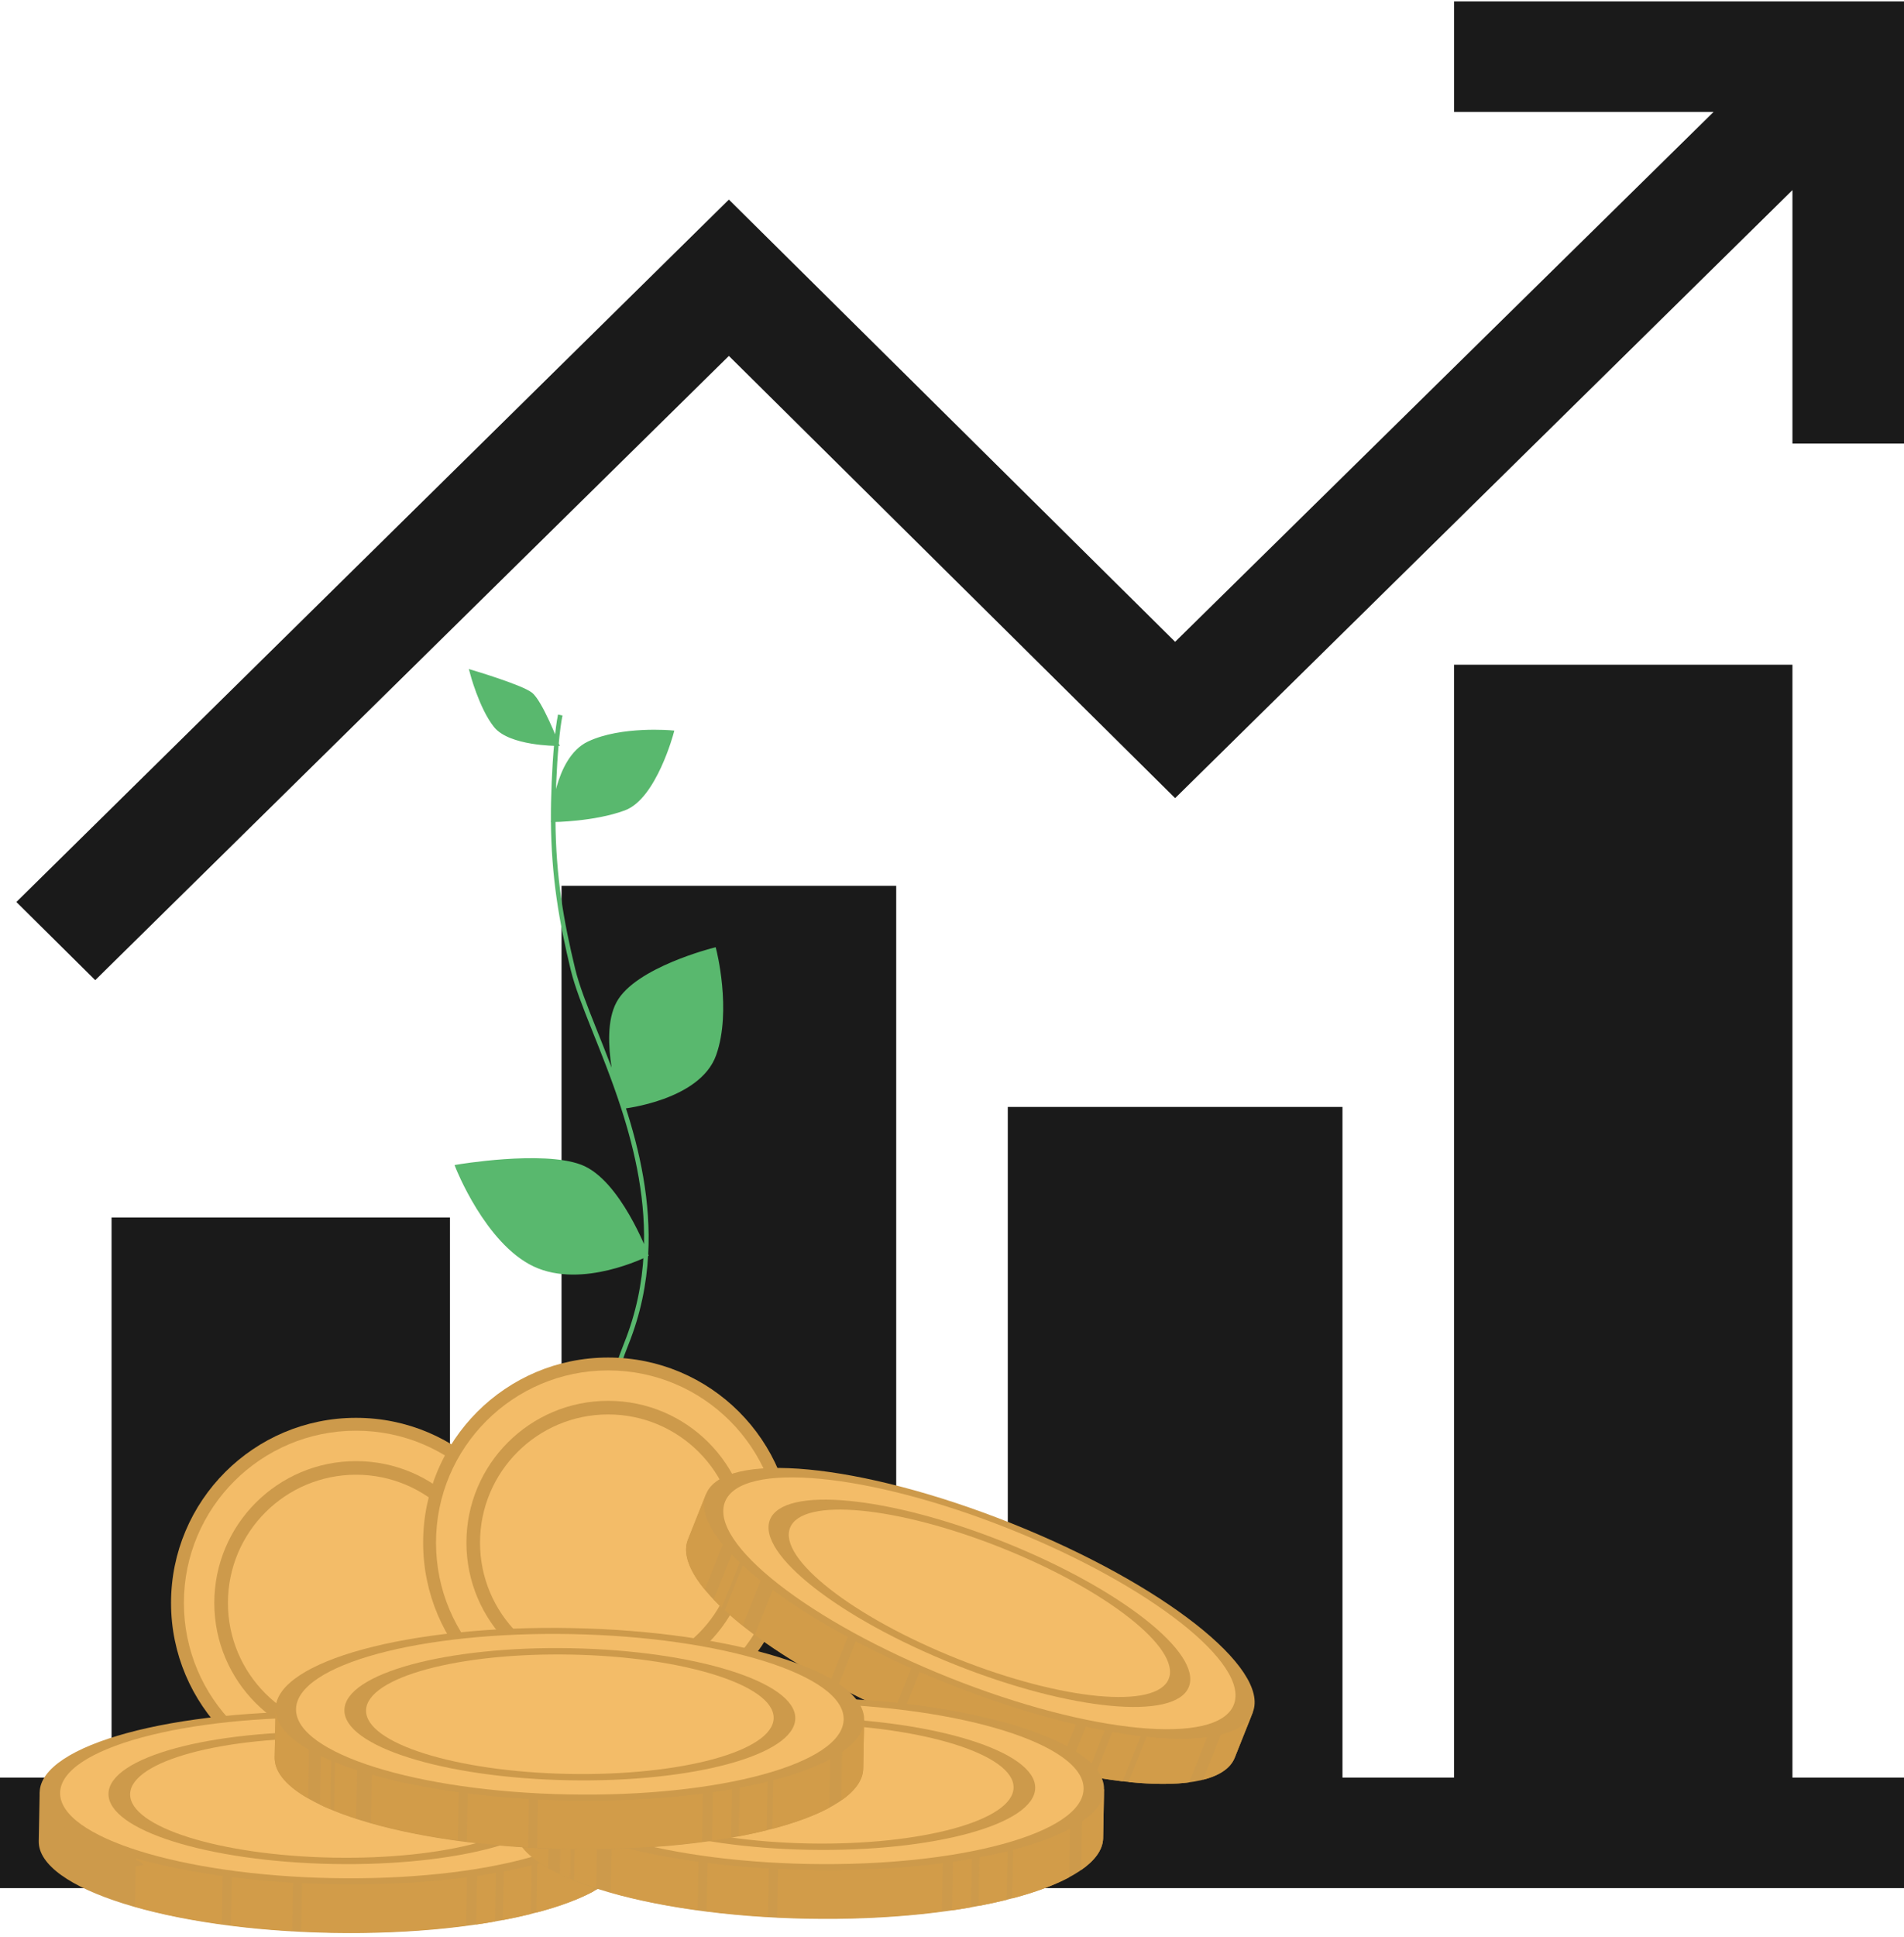 <?xml version="1.0" encoding="UTF-8"?> <svg xmlns="http://www.w3.org/2000/svg" width="418" height="425" viewBox="0 0 418 425" fill="none"> <g clip-path="url(#clip0)"> <path d="M418 390.045H393.508V145.85H319.215V390.045H294.723V242.881H221.246V390.045H196.754V194.365H123.277V390.045H98.785V267.139H24.492V390.045H0V414.303H418V390.045Z" fill="#1A1A1A"></path> <path d="M418.002 97.334V0.303H319.217V24.561H376.193L257.986 140.827L160.017 43.796L3.59 197.919L20.906 215.069L160.017 78.098L257.986 175.13L393.51 41.712V97.334H418.002Z" fill="#1A1A1A"></path> </g> <path d="M121.445 179.878C121.522 192.502 123.28 202.333 125.792 212.731C127.539 219.965 132.74 230.431 136.765 242.785C136.765 242.785 131.799 227.62 135.77 220.175C139.741 212.731 156.76 208.451 156.76 208.451C156.76 208.451 160.164 221.688 156.76 231.332C153.357 240.977 136.765 242.785 136.765 242.785C139.977 252.644 142.44 263.705 141.801 275.284C141.449 281.675 140.152 288.223 137.515 294.815C132.908 306.328 129.993 321.139 128.21 335.795C128.21 335.795 132.207 326.422 138.305 324.291C144.404 322.161 156.76 326.773 156.76 326.773C156.76 326.773 149.633 337.128 144.189 338.785C138.744 340.442 128.21 335.795 128.21 335.795C129.993 321.139 132.908 306.328 137.515 294.815C140.152 288.223 141.449 281.675 141.801 275.284C141.801 275.284 127.787 282.35 117.375 277.442C106.963 272.534 100.477 256.027 100.477 256.027C100.477 256.027 119.019 252.884 127.394 256.027C135.77 259.171 141.801 275.284 141.801 275.284C142.44 263.705 139.977 252.644 136.765 242.785C132.74 230.431 127.539 219.965 125.792 212.731C123.28 202.333 121.522 192.502 121.445 179.878C121.415 175.11 121.679 168.453 122.164 163.163C122.164 163.163 112.007 163.163 108.837 159.203C105.666 155.242 103.637 147.535 103.637 147.535C103.637 147.535 114.29 150.706 116.446 152.355C118.602 154.003 122.164 163.163 122.164 163.163C121.679 168.453 121.415 175.11 121.445 179.878C121.445 179.878 122.109 166.567 129.295 163.163C136.481 159.759 147.403 160.757 147.403 160.757C147.403 160.757 143.638 174.887 137.02 177.345C130.401 179.804 121.445 179.878 121.445 179.878Z" fill="#59B86E"></path> <path d="M125.792 385.276C125.472 374.445 125.843 355.257 128.21 335.795M122.997 156.891C122.675 158.438 122.394 160.645 122.164 163.163M121.445 179.878C121.522 192.502 123.28 202.333 125.792 212.731C127.539 219.965 132.74 230.431 136.765 242.785M121.445 179.878C121.445 179.878 122.109 166.567 129.295 163.163C136.481 159.759 147.403 160.757 147.403 160.757C147.403 160.757 143.638 174.887 137.02 177.345C130.401 179.804 121.445 179.878 121.445 179.878ZM121.445 179.878C121.415 175.11 121.679 168.453 122.164 163.163M136.765 242.785C136.765 242.785 131.799 227.62 135.77 220.175C139.741 212.731 156.76 208.451 156.76 208.451C156.76 208.451 160.164 221.688 156.76 231.332C153.357 240.977 136.765 242.785 136.765 242.785ZM136.765 242.785C139.977 252.644 142.44 263.705 141.801 275.284M141.801 275.284C141.449 281.675 140.152 288.223 137.515 294.815C132.908 306.328 129.993 321.139 128.21 335.795M141.801 275.284C141.801 275.284 127.787 282.35 117.375 277.442C106.963 272.534 100.477 256.027 100.477 256.027C100.477 256.027 119.019 252.884 127.394 256.027C135.77 259.171 141.801 275.284 141.801 275.284ZM128.21 335.795C128.21 335.795 132.207 326.422 138.305 324.291C144.404 322.161 156.76 326.773 156.76 326.773C156.76 326.773 149.633 337.128 144.189 338.785C138.744 340.442 128.21 335.795 128.21 335.795ZM122.164 163.163C122.164 163.163 118.602 154.003 116.446 152.355C114.29 150.706 103.637 147.535 103.637 147.535C103.637 147.535 105.666 155.242 108.837 159.203C112.007 163.163 122.164 163.163 122.164 163.163Z" stroke="#59B86E"></path> <path d="M118.78 351.722C118.78 374.152 100.597 392.337 78.165 392.337C55.735 392.337 37.551 374.152 37.551 351.722C37.551 329.289 55.735 311.105 78.165 311.105C100.597 311.105 118.78 329.289 118.78 351.722Z" fill="#CD9A4B"></path> <path d="M115.955 351.722C115.955 372.591 99.035 389.513 78.163 389.513C57.291 389.513 40.371 372.591 40.371 351.722C40.371 330.846 57.291 313.93 78.163 313.93C99.035 313.93 115.955 330.846 115.955 351.722Z" fill="#F3BC68"></path> <path d="M109.282 351.722C109.282 368.906 95.35 382.837 78.164 382.837C60.98 382.837 47.047 368.906 47.047 351.722C47.047 334.537 60.98 320.605 78.164 320.605C95.35 320.605 109.282 334.537 109.282 351.722Z" fill="#CD9A4B"></path> <path d="M106.294 351.722C106.294 367.255 93.699 379.846 78.166 379.846C62.632 379.846 50.039 367.255 50.039 351.722C50.039 336.184 62.632 323.591 78.166 323.591C93.699 323.591 106.294 336.184 106.294 351.722Z" fill="#F3BC68"></path> <path d="M174.127 338.49C174.127 360.922 155.944 379.107 133.512 379.107C111.079 379.107 92.894 360.922 92.894 338.49C92.894 316.061 111.079 297.875 133.512 297.875C155.944 297.875 174.127 316.061 174.127 338.49Z" fill="#CD9A4B"></path> <path d="M171.303 338.49C171.303 359.365 154.381 376.282 133.512 376.282C112.637 376.282 95.719 359.365 95.719 338.49C95.719 317.618 112.637 300.701 133.512 300.701C154.381 300.701 171.303 317.618 171.303 338.49Z" fill="#F3BC68"></path> <path d="M164.627 338.49C164.627 355.676 150.696 369.61 133.512 369.61C116.327 369.61 102.395 355.676 102.395 338.49C102.395 321.305 116.327 307.373 133.512 307.373C150.696 307.373 164.627 321.305 164.627 338.49Z" fill="#CD9A4B"></path> <path d="M161.637 338.49C161.637 354.026 149.045 366.621 133.512 366.621C117.976 366.621 105.383 354.026 105.383 338.49C105.383 322.956 117.976 310.362 133.512 310.362C149.045 310.362 161.637 322.956 161.637 338.49Z" fill="#F3BC68"></path> <path d="M138.102 357.84C136.172 357.692 134.213 357.567 132.224 357.469V356.313C128.993 355.925 126.693 355.113 123.025 352.105L121.898 351.18L125.721 344.449L127.32 345.84C128.986 347.292 130.484 348.595 132.177 349.188V340.501C130.129 339.673 128.51 338.92 126.776 337.493C124.52 335.621 123.062 332.728 123.062 330.121C123.062 328.972 123.062 325.477 126.312 322.723C128.27 321.04 130.505 320.501 132.224 320.3V316.368H138.102V320.397C142.432 321.165 145.144 322.975 146.124 324.021L147.105 325.067L142.53 331.352L141.098 329.84C139.965 328.641 138.992 328.009 138.102 327.628V334.524C141.452 335.985 142.754 336.644 144.608 338.639C146.361 340.491 147.217 342.767 147.217 345.584C147.217 348.581 146.301 351.007 144.417 352.988C142.797 354.731 140.677 355.805 138.102 356.188V357.84ZM138.102 343.053V349.116C139.261 348.537 139.997 347.455 139.997 346.165C139.997 345.011 139.518 344.011 138.681 343.428C138.516 343.308 138.317 343.179 138.102 343.053ZM132.177 327.188C131.197 327.461 130.417 328.061 130.417 329.275C130.417 330.603 131.252 331.512 132.177 332.111V327.188Z" fill="#F3BC68"></path> <path d="M151.035 337.802C147.164 347.504 170.899 366.084 204.044 379.305C237.189 392.526 267.197 395.381 271.068 385.68L275.032 375.74L154.997 327.862L151.035 337.802Z" fill="#CD9A4B"></path> <path d="M150.688 339.106C150.688 339.105 150.688 339.105 150.688 339.104C150.688 339.105 150.688 339.105 150.688 339.106ZM150.689 339.093C150.754 338.648 150.87 338.217 151.036 337.802C150.87 338.217 150.756 338.648 150.689 339.093Z" fill="#CD9A4B"></path> <path d="M154.736 348.815C151.748 345.182 150.285 341.855 150.686 339.106C150.686 339.105 150.686 339.105 150.686 339.103C150.686 339.099 150.688 339.097 150.688 339.093C150.754 338.647 150.869 338.217 151.034 337.802L154.997 327.862C153.812 330.837 155.22 334.646 158.698 338.879L154.736 348.815Z" fill="#D29C49"></path> <path d="M158.441 352.761C158.388 352.71 158.335 352.658 158.281 352.607C158.335 352.659 158.388 352.709 158.441 352.761Z" fill="#CD9A4B"></path> <path d="M158.439 352.761C158.385 352.709 158.332 352.659 158.279 352.607C157.713 352.063 157.177 351.526 156.668 350.995L160.632 341.057C161.188 341.639 161.779 342.227 162.403 342.821L158.439 352.761Z" fill="#D29C49"></path> <path d="M197.015 373.677C194.724 373.427 192.383 373.214 189.991 373.039C188.804 372.465 187.636 371.885 186.488 371.301C185.813 370.687 185.039 370.086 184.168 369.498L187.905 360.127C191.729 362.146 195.797 364.122 200.067 366.021L197.015 373.677Z" fill="#D29C49"></path> <path d="M234.273 383.206C226.632 379.051 214.121 375.71 199.062 373.91L201.889 366.822C203.889 367.689 205.929 368.539 208.007 369.367C217.888 373.309 227.488 376.329 236.203 378.369L234.273 383.206Z" fill="#D29C49"></path> <path d="M239.611 386.983C238.69 386.077 237.551 385.197 236.211 384.343L238.396 378.866C239.796 379.173 241.166 379.453 242.514 379.706L239.611 386.983Z" fill="#D29C49"></path> <path d="M246.474 390.862C244.999 390.689 243.477 390.478 241.911 390.226C241.658 389.61 241.306 389.001 240.859 388.401L244.205 380.013C246.362 380.39 248.443 380.697 250.435 380.932L246.474 390.862Z" fill="#D29C49"></path> <path d="M255.344 391.43C253.005 391.428 250.46 391.287 247.738 391.006L251.701 381.071C254.418 381.354 256.958 381.496 259.293 381.496C261.376 381.496 263.294 381.382 265.025 381.152L261.062 391.088C259.334 391.316 257.421 391.43 255.344 391.43Z" fill="#D29C49"></path> <path d="M271.043 385.735C271.043 385.734 271.043 385.734 271.044 385.733C271.043 385.734 271.043 385.735 271.043 385.735ZM271.054 385.71C271.054 385.709 271.054 385.707 271.055 385.706C271.054 385.707 271.054 385.709 271.054 385.71Z" fill="#CD9A4B"></path> <path d="M264.09 390.519L268.051 380.585C271.669 379.672 274.102 378.068 275.03 375.74L271.066 385.68C271.062 385.689 271.058 385.697 271.055 385.707C271.054 385.708 271.054 385.709 271.054 385.711C271.05 385.719 271.047 385.727 271.045 385.733C271.043 385.735 271.043 385.735 271.043 385.736C270.099 388.029 267.678 389.612 264.09 390.519Z" fill="#D29C49"></path> <path d="M182.45 368.426C180.436 367.258 178.043 366.15 175.318 365.118C171.796 362.988 168.575 360.842 165.707 358.722L169.648 348.839C174.291 352.276 179.859 355.78 186.136 359.182L182.45 368.426Z" fill="#D29C49"></path> <path d="M163.056 356.69C161.633 355.558 160.319 354.433 159.117 353.332L163.063 343.44C164.263 344.545 165.577 345.67 166.999 346.804L163.056 356.69Z" fill="#D29C49"></path> <path d="M275.03 375.739C271.161 385.443 241.153 382.588 208.006 369.367C174.859 356.146 151.126 337.563 154.995 327.862C158.866 318.159 188.874 321.012 222.021 334.236C255.167 347.456 278.901 366.039 275.03 375.739Z" fill="#CD9A4B"></path> <path d="M270.856 374.075C267.258 383.102 239.336 380.449 208.494 368.143C177.654 355.845 155.57 338.555 159.17 329.526C162.77 320.501 190.691 323.157 221.534 335.457C252.375 347.758 274.458 365.047 270.856 374.075Z" fill="#F3BC68"></path> <path d="M260.993 370.141C258.03 377.573 235.041 375.386 209.646 365.258C184.253 355.13 166.07 340.894 169.036 333.461C172 326.029 194.989 328.214 220.381 338.344C245.776 348.472 263.96 362.706 260.993 370.141Z" fill="#CD9A4B"></path> <path d="M256.577 368.381C253.897 375.099 233.117 373.122 210.162 363.966C187.207 354.81 170.771 341.943 173.45 335.225C176.13 328.503 196.913 330.482 219.866 339.635C242.821 348.791 259.258 361.659 256.577 368.381Z" fill="#F3BC68"></path> <path d="M8.505 403.985C8.305 414.428 37.068 423.441 72.748 424.12C108.426 424.797 137.512 416.884 137.712 406.444L137.914 395.742L8.708 393.285L8.505 403.985Z" fill="#CD9A4B"></path> <path d="M64.136 423.714C59.473 423.446 54.969 423.029 50.68 422.49L50.881 411.869C55.172 412.409 59.673 412.822 64.338 413.093L64.136 423.714Z" fill="#D29C49"></path> <path d="M76.89 424.085C75.496 424.085 74.089 424.072 72.673 424.045C70.462 424.001 68.281 423.92 66.129 423.818L66.33 413.2C68.508 413.306 70.717 413.382 72.953 413.425C74.38 413.452 75.793 413.465 77.197 413.465C86.261 413.465 94.826 412.909 102.51 411.901L102.309 422.509C94.598 423.525 85.996 424.085 76.89 424.085Z" fill="#D29C49"></path> <path d="M104.535 422.287L104.739 411.591C106.154 411.384 107.54 411.162 108.888 410.924L108.684 421.618C107.334 421.854 105.952 422.08 104.535 422.287Z" fill="#D29C49"></path> <path d="M110.375 421.308L110.579 410.616C112.731 410.208 114.786 409.76 116.732 409.276L116.53 419.969C114.58 420.452 112.528 420.901 110.375 421.308Z" fill="#D29C49"></path> <path d="M117.762 419.657L117.964 408.961C118.17 408.908 118.378 408.852 118.582 408.797C119.832 409.636 121.279 410.451 122.899 411.229V411.231C123.58 411.561 124.295 411.884 125.042 412.199C126.65 412.884 128.399 413.54 130.275 414.163L130.259 415.035C126.994 416.783 122.762 418.343 117.762 419.657Z" fill="#D29C49"></path> <path d="M48.693 422.232C41.624 421.268 35.177 419.956 29.617 418.38L29.785 409.555C30.294 409.464 30.826 409.367 31.497 409.246C31.389 409.03 31.209 408.838 30.993 408.67C30.677 408.439 30.285 408.244 29.812 408.09L29.819 407.743C35.376 409.323 41.821 410.638 48.896 411.607L48.693 422.232Z" fill="#D29C49"></path> <path d="M137.915 395.742C137.716 406.184 108.631 414.102 72.952 413.424C37.271 412.742 8.509 403.727 8.708 393.284C8.905 382.839 37.992 374.924 73.671 375.604C109.351 376.287 138.113 385.299 137.915 395.742Z" fill="#CD9A4B"></path> <path d="M133.424 395.656C133.239 405.375 106.176 412.739 72.978 412.104C39.779 411.474 13.016 403.086 13.2 393.367C13.386 383.651 40.45 376.287 73.647 376.916C106.847 377.552 133.611 385.94 133.424 395.656Z" fill="#F3BC68"></path> <path d="M122.805 395.457C122.653 403.456 100.369 409.521 73.037 409.001C45.701 408.48 23.665 401.57 23.817 393.57C23.969 385.57 46.252 379.509 73.587 380.026C100.921 380.548 122.956 387.454 122.805 395.457Z" fill="#CD9A4B"></path> <path d="M118.05 395.365C117.911 402.6 97.77 408.078 73.062 407.608C48.352 407.136 28.434 400.894 28.571 393.662C28.708 386.43 48.851 380.952 73.56 381.42C98.268 381.889 118.188 388.133 118.05 395.365Z" fill="#F3BC68"></path> <path d="M80.403 405.75L71.052 405.573L71.06 405.174L78.355 405.31L78.409 402.451C81.797 402.369 84.696 402.055 87.064 401.518C87.728 401.671 88.401 401.819 89.084 401.965C86.723 402.498 83.832 402.807 80.457 402.891L80.403 405.75ZM69.051 402.642C65.676 402.402 62.787 402.015 59.113 401.173C62.541 401.854 65.429 402.137 69.057 402.331L69.051 402.642ZM67.053 398.707C65.14 398.351 63.319 397.85 61.349 397.31L60.705 397.133L60.868 397.053L63.399 397.747C64.657 398.093 65.855 398.422 67.053 398.707ZM68.315 394.994C66.691 394.741 65.196 394.467 63.68 394.11C65.041 394.373 66.441 394.591 67.984 394.81C68.093 394.871 68.204 394.933 68.315 394.994Z" fill="#F3BC68"></path> <path d="M112.966 400.87C112.767 411.313 141.53 420.329 177.211 421.011C212.89 421.687 241.974 413.774 242.174 403.334L242.377 392.63L113.17 390.175L112.966 400.87Z" fill="#CD9A4B"></path> <path d="M120.32 409.873C117.84 408.445 115.928 406.925 114.676 405.344C116.558 405.464 118.468 405.561 120.4 405.634L120.32 409.873Z" fill="#D29C49"></path> <path d="M125.041 412.198C124.294 411.884 123.58 411.561 122.898 411.23C123.582 411.558 124.296 411.881 125.041 412.198Z" fill="#936108"></path> <path d="M125.177 412.255C125.132 412.236 125.086 412.218 125.041 412.198C124.296 411.88 123.582 411.558 122.898 411.228L123.002 405.715C123.513 405.728 124.028 405.74 124.542 405.75C124.794 405.755 125.048 405.759 125.3 405.763L125.177 412.255Z" fill="#D29C49"></path> <path d="M168.603 420.604C163.939 420.334 159.435 419.916 155.145 419.378L155.347 408.756C159.637 409.295 164.139 409.709 168.805 409.981L168.603 420.604Z" fill="#D29C49"></path> <path d="M181.394 420.97C179.986 420.97 178.566 420.956 177.135 420.93C174.923 420.888 172.742 420.81 170.59 420.706L170.793 410.086C172.97 410.192 175.178 410.267 177.415 410.31C178.853 410.338 180.274 410.351 181.687 410.351C190.742 410.351 199.298 409.795 206.974 408.788L206.771 419.396C199.071 420.411 190.485 420.97 181.394 420.97Z" fill="#D29C49"></path> <path d="M209 419.177L209.204 408.479C210.62 408.273 212.004 408.05 213.352 407.813L213.149 418.509C211.799 418.745 210.417 418.969 209 419.177Z" fill="#D29C49"></path> <path d="M214.84 418.195L215.043 407.503C217.196 407.095 219.251 406.647 221.197 406.163L220.994 416.857C219.046 417.342 216.993 417.789 214.84 418.195Z" fill="#D29C49"></path> <path d="M222.223 416.542L222.427 405.849C227.425 404.535 231.661 402.975 234.925 401.225L234.721 411.919C231.456 413.67 227.223 415.233 222.223 416.542Z" fill="#D29C49"></path> <path d="M242.168 403.51C242.171 403.451 242.173 403.392 242.175 403.334L242.195 402.236L242.175 403.334C242.173 403.392 242.171 403.451 242.168 403.51Z" fill="#F3BC68"></path> <path d="M237.355 410.32L237.559 399.623C240.622 397.494 242.331 395.135 242.379 392.63L242.314 396.042L242.197 402.236L242.177 403.334C242.175 403.392 242.173 403.451 242.17 403.51C242.047 405.943 240.346 408.24 237.355 410.32Z" fill="#D29C49"></path> <path d="M153.155 419.122C146.086 418.157 139.638 416.845 134.078 415.269L134.259 405.723C135.494 405.691 136.717 405.65 137.927 405.599C142.594 406.753 147.782 407.731 153.358 408.495L153.155 419.122Z" fill="#D29C49"></path> <path d="M130.88 414.302C129.152 413.744 127.524 413.159 126.012 412.552L126.14 405.775C127.03 405.786 127.918 405.791 128.8 405.791C129.55 405.791 130.298 405.787 131.041 405.779L130.88 414.302Z" fill="#D29C49"></path> <path d="M242.38 392.63C242.181 403.072 213.097 410.992 177.417 410.31C141.737 409.632 112.974 400.615 113.173 390.175C113.372 379.73 142.457 371.812 178.138 372.495C213.816 373.175 242.58 382.19 242.38 392.63Z" fill="#CD9A4B"></path> <path d="M237.889 392.547C237.704 402.263 210.64 409.627 177.441 408.995C144.244 408.365 117.481 399.974 117.665 390.258C117.85 380.542 144.912 373.175 178.112 373.807C211.31 374.438 238.074 382.831 237.889 392.547Z" fill="#F3BC68"></path> <path d="M227.267 392.342C227.117 400.345 204.834 406.409 177.499 405.889C150.165 405.367 128.129 398.461 128.282 390.461C128.434 382.458 150.717 376.397 178.051 376.914C205.383 377.436 227.421 384.343 227.267 392.342Z" fill="#CD9A4B"></path> <path d="M222.516 392.256C222.377 399.488 202.236 404.966 177.525 404.498C152.819 404.026 132.9 397.785 133.036 390.553C133.175 383.318 153.316 377.842 178.024 378.308C202.734 378.777 222.652 385.021 222.516 392.256Z" fill="#F3BC68"></path> <path d="M60.298 385.616C60.101 396.061 88.863 405.073 124.543 405.75C160.222 406.43 189.307 398.513 189.506 388.073L189.71 377.378L60.502 374.914L60.298 385.616Z" fill="#CD9A4B"></path> <path d="M60.313 386.159C60.313 386.158 60.313 386.157 60.313 386.155C60.313 386.155 60.313 386.158 60.313 386.159ZM60.312 386.143C60.312 386.141 60.312 386.138 60.312 386.137C60.312 386.138 60.312 386.141 60.312 386.143ZM60.312 386.127C60.31 386.115 60.309 386.102 60.309 386.089C60.309 386.102 60.31 386.114 60.312 386.127ZM60.309 386.087C60.308 386.083 60.308 386.078 60.308 386.074C60.308 386.079 60.308 386.083 60.309 386.087ZM60.308 386.073C60.3 385.941 60.296 385.809 60.297 385.677C60.296 385.809 60.3 385.941 60.308 386.073ZM60.297 385.675C60.297 385.671 60.297 385.667 60.297 385.663C60.297 385.667 60.297 385.671 60.297 385.675ZM60.297 385.658C60.297 385.655 60.297 385.651 60.297 385.647C60.297 385.651 60.297 385.654 60.297 385.658ZM60.297 385.641C60.297 385.637 60.297 385.634 60.297 385.631C60.297 385.634 60.297 385.638 60.297 385.641Z" fill="#CD9A4B"></path> <path d="M67.648 394.615C63.17 392.038 60.547 389.163 60.313 386.159C60.313 386.158 60.313 386.155 60.313 386.155C60.313 386.151 60.313 386.147 60.312 386.143C60.312 386.141 60.312 386.138 60.312 386.137C60.312 386.133 60.312 386.13 60.312 386.127C60.31 386.114 60.309 386.102 60.309 386.089C60.309 386.089 60.309 386.089 60.309 386.087C60.308 386.083 60.308 386.079 60.308 386.074C60.308 386.073 60.308 386.073 60.308 386.073C60.3 385.941 60.296 385.809 60.297 385.677C60.297 385.677 60.297 385.677 60.297 385.675C60.297 385.671 60.297 385.667 60.297 385.663C60.297 385.662 60.297 385.661 60.297 385.658C60.297 385.654 60.297 385.651 60.297 385.647C60.297 385.645 60.297 385.643 60.297 385.641C60.297 385.638 60.297 385.634 60.297 385.631C60.297 385.626 60.297 385.621 60.297 385.615L60.501 374.914C60.44 378.117 63.102 381.185 67.85 383.921L67.648 394.615Z" fill="#D29C49"></path> <path d="M72.504 396.998C71.711 396.665 70.951 396.321 70.227 395.971L70.429 385.275C71.155 385.625 71.913 385.967 72.708 386.302L72.504 396.998Z" fill="#D29C49"></path> <path d="M115.933 405.344C111.266 405.076 106.763 404.66 102.473 404.124L102.675 393.501C106.965 394.041 111.469 394.454 116.134 394.725L115.933 405.344Z" fill="#D29C49"></path> <path d="M128.671 405.717C127.282 405.717 125.878 405.703 124.466 405.678C122.255 405.63 120.074 405.553 117.922 405.451L118.125 394.831C120.302 394.937 122.51 395.013 124.746 395.055C126.179 395.082 127.595 395.095 129.005 395.095C138.065 395.095 146.625 394.539 154.305 393.531L154.103 404.141C146.387 405.155 137.781 405.717 128.671 405.717Z" fill="#D29C49"></path> <path d="M156.328 403.919C156.509 403.892 156.688 403.866 156.868 403.839C156.689 403.866 156.508 403.892 156.328 403.919Z" fill="#CD9A4B"></path> <path d="M156.328 403.919L156.532 393.223C157.948 393.016 159.332 392.794 160.681 392.556L160.479 403.25C159.299 403.456 158.096 403.654 156.868 403.839C156.688 403.866 156.509 403.892 156.328 403.919Z" fill="#D29C49"></path> <path d="M162.168 402.94L162.372 392.247C164.524 391.839 166.579 391.391 168.525 390.907L168.323 401.602C166.373 402.083 164.32 402.534 162.168 402.94Z" fill="#D29C49"></path> <path d="M169.551 401.287L169.755 390.594C174.753 389.28 178.989 387.72 182.253 385.97L182.051 396.664C178.785 398.414 174.551 399.971 169.551 401.287Z" fill="#D29C49"></path> <path d="M184.684 395.063L184.888 384.37C187.95 382.239 189.66 379.882 189.708 377.378L189.577 384.217L189.533 386.537L189.51 387.706L189.504 388.073C189.456 390.578 187.745 392.935 184.684 395.063Z" fill="#D29C49"></path> <path d="M100.486 403.864C93.417 402.9 86.968 401.588 81.41 400.012L81.612 389.376C87.169 390.956 93.614 392.271 100.689 393.239L100.486 403.864Z" fill="#D29C49"></path> <path d="M78.212 399.05C76.484 398.49 74.854 397.903 73.344 397.294L73.546 386.648C75.058 387.259 76.685 387.847 78.414 388.407L78.212 399.05Z" fill="#D29C49"></path> <path d="M189.709 377.378C189.51 387.818 160.425 395.734 124.745 395.055C89.065 394.378 60.302 385.359 60.501 374.914C60.7 364.471 89.785 356.558 125.465 357.236C161.144 357.916 189.908 366.932 189.709 377.378Z" fill="#CD9A4B"></path> <path d="M185.216 377.289C185.03 387.009 157.968 394.373 124.769 393.737C91.572 393.11 64.808 384.72 64.993 375.001C65.18 365.285 92.241 357.922 125.441 358.556C158.638 359.185 185.402 367.573 185.216 377.289Z" fill="#F3BC68"></path> <path d="M174.597 377.089C174.445 385.089 152.162 391.151 124.828 390.63C97.493 390.113 75.457 383.203 75.61 375.203C75.762 367.203 98.043 361.138 125.38 361.659C152.713 362.179 174.749 369.086 174.597 377.089Z" fill="#CD9A4B"></path> <path d="M169.845 376.998C169.708 384.23 149.567 389.711 124.855 389.239C100.148 388.769 80.229 382.526 80.364 375.294C80.503 368.063 100.645 362.581 125.355 363.053C150.064 363.521 169.983 369.766 169.845 376.998Z" fill="#F3BC68"></path> <defs> <clipPath id="clip0"> <rect width="418" height="414" fill="white" transform="translate(0 0.303)"></rect> </clipPath> </defs> </svg> 